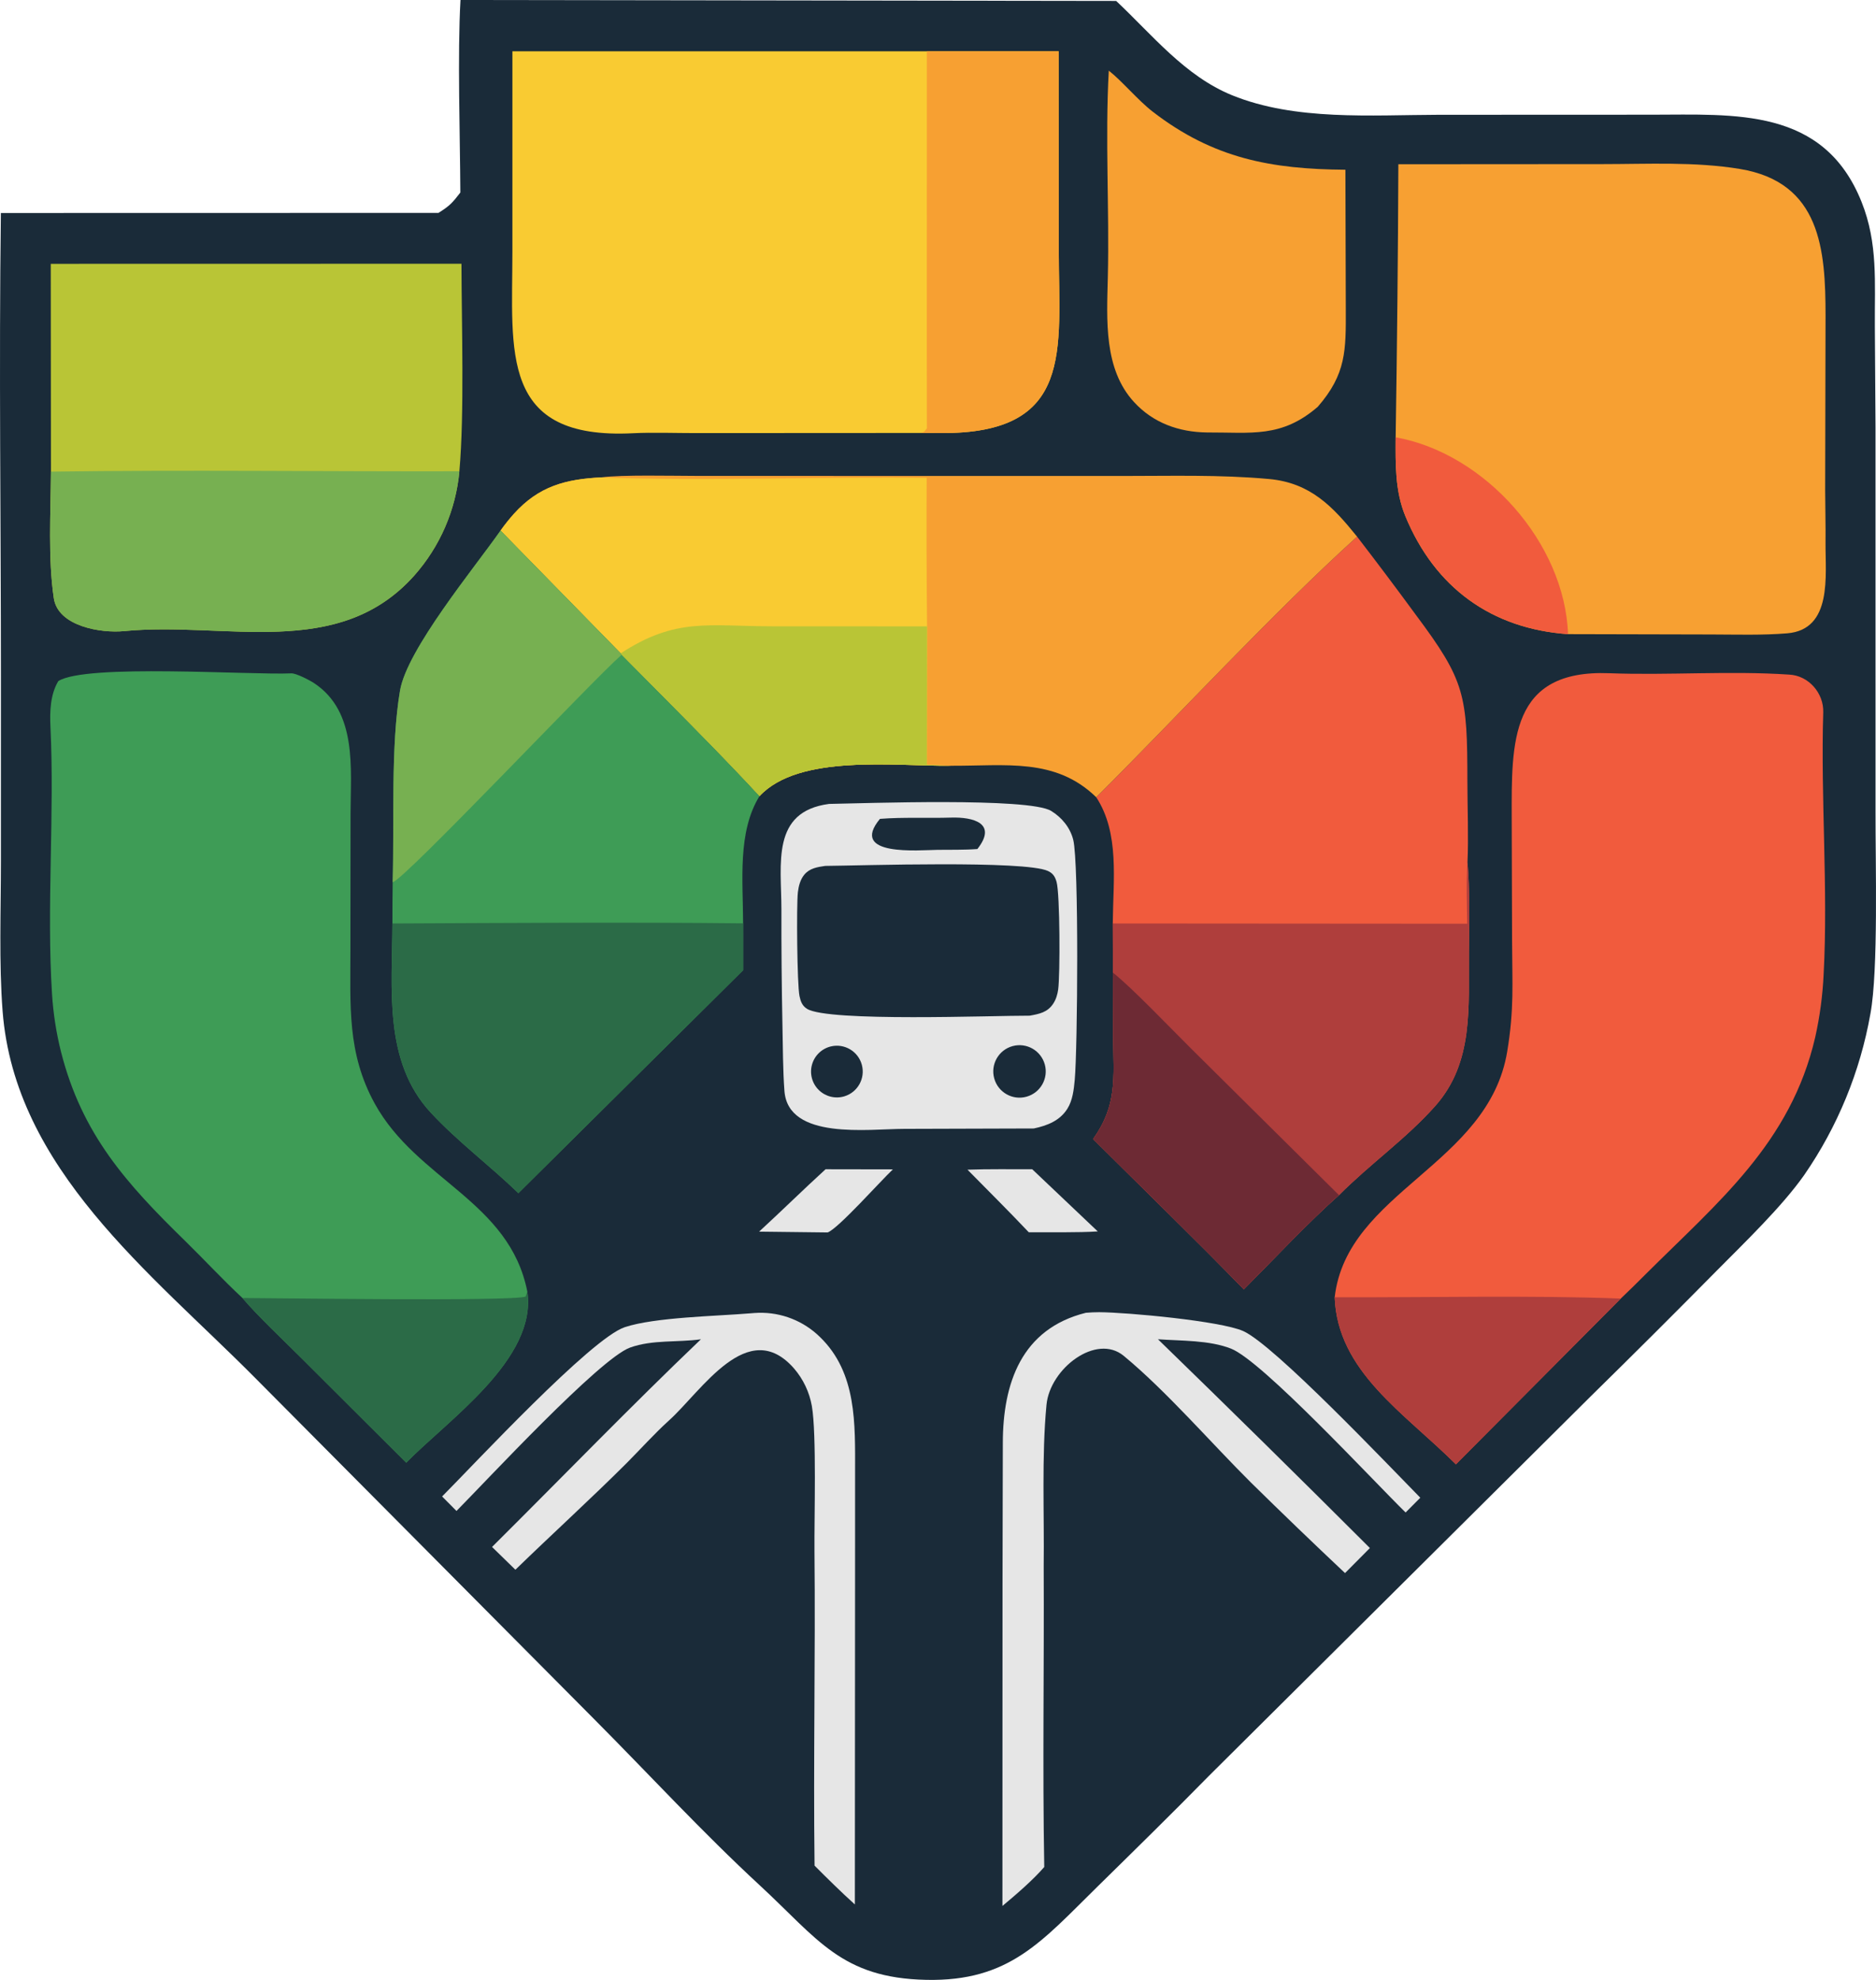 <svg xmlns="http://www.w3.org/2000/svg" version="1.1" style="display: block;" preserveAspectRatio="none" viewBox="545.39 512.41 968.71 1022.14">
<path transform="translate(0,0)" fill="rgb(26,43,57)" d="M 783.173 512.412 L 1121.74 512.891 C 1140.35 530.351 1157.24 551.683 1181.62 561.589 C 1214.23 574.845 1253.4 571.772 1288.15 571.67 L 1398 571.626 C 1441.25 571.618 1487.11 567.696 1506.66 616.698 C 1515.21 638.124 1513.35 658.344 1513.51 680.951 L 1513.85 733.181 L 1513.86 931.327 C 1513.78 957.722 1515.38 1013.3 1511.22 1035.74 C 1505.94 1065.65 1494.27 1094.06 1477.01 1119.05 C 1465.52 1135.36 1446.31 1153.81 1432 1168.26 C 1410.49 1190.04 1388.82 1211.65 1366.97 1233.09 L 1169.57 1429.28 C 1150.84 1448.37 1131.34 1467.48 1112.29 1486.19 C 1083.37 1514.55 1066.71 1535.45 1023.64 1534.52 C 979.862 1533.59 967.733 1513.47 937.94 1485.94 C 907.889 1458.18 880.685 1428.54 851.859 1399.59 L 676.752 1223.38 C 623.258 1169.54 552.999 1115.9 546.73 1034.39 C 544.814 1009.49 545.857 982.185 545.861 957.033 L 545.866 861.842 C 545.866 782.739 544.812 701.334 545.841 622.372 L 771.789 622.323 C 777.558 618.706 778.965 617.191 783.1 611.807 C 782.958 582.198 781.573 540.91 783.173 512.412 z" data-darkreader-inline-fill="" style="--darkreader-inline-fill: #15222e;"/>
<path transform="translate(0,0)" fill="rgb(241,91,61)" d="M 1234.58 1182.13 C 1240.85 1127.54 1313.95 1113.9 1323.66 1055.32 C 1327.3 1033.35 1326.26 1020.66 1326.18 998.497 L 1325.99 934.666 C 1325.92 895.649 1324.97 857.99 1376.28 859.961 C 1406.67 861.128 1438.72 858.613 1469.25 860.679 C 1479.33 861.156 1487.17 870.272 1486.86 880.155 C 1485.49 924.255 1489.42 971.53 1487.06 1015.34 C 1486.56 1026.3 1485.1 1037.19 1482.71 1047.9 C 1470.06 1102.52 1432.56 1132.92 1395.07 1170.31 C 1390.86 1174.51 1386.64 1178.73 1382.31 1182.8 L 1297.18 1268.38 C 1270.31 1241.62 1236.03 1220.47 1234.58 1182.13 z" data-darkreader-inline-fill="" style="--darkreader-inline-fill: #a4250c;"/>
<path transform="translate(0,0)" fill="rgb(175,62,60)" d="M 1234.58 1182.13 C 1282.17 1182.32 1335.31 1181.01 1382.31 1182.8 L 1297.18 1268.38 C 1270.31 1241.62 1236.03 1220.47 1234.58 1182.13 z" data-darkreader-inline-fill="" style="--darkreader-inline-fill: #c8605f;"/>
<path transform="translate(0,0)" fill="rgb(62,156,86)" d="M 670.581 1182.51 C 660.56 1173.23 650.753 1162.59 640.963 1153.03 C 610.635 1123.42 587.722 1098.01 576.921 1055.52 C 574.439 1045.67 572.874 1035.61 572.247 1025.47 C 569.388 980.631 573.607 932.768 571.443 887.652 C 571.063 879.727 571.342 870.975 575.495 864.035 C 589.673 854.94 674.718 860.991 695.823 860.035 C 698.284 859.923 705.262 863.544 707.636 865.12 C 729.961 879.939 726.437 909.134 726.409 932.193 L 726.335 1002.29 C 726.38 1031.31 724.458 1055.95 738.922 1082.19 C 760.706 1121.71 808.425 1132.46 817.684 1179.19 C 822.813 1214.12 776.559 1245.55 755.162 1267.53 L 701.003 1213.52 C 692.448 1204.98 678.085 1191.42 670.581 1182.51 z" data-darkreader-inline-fill="" style="--darkreader-inline-fill: #327d45;"/>
<path transform="translate(0,0)" fill="rgb(43,107,71)" d="M 817.684 1179.19 C 822.813 1214.12 776.559 1245.55 755.162 1267.53 L 701.003 1213.52 C 692.448 1204.98 678.085 1191.42 670.581 1182.51 C 686.124 1182.52 808.35 1184.33 816.786 1181.81 L 817.684 1179.19 z" data-darkreader-inline-fill="" style="--darkreader-inline-fill: #90d2ad;"/>
<path transform="translate(0,0)" fill="rgb(249,203,50)" d="M 1023.99 538.88 L 1092.05 538.897 L 1092.11 641.686 C 1092.14 693.172 1100.32 736.463 1031.09 735.99 L 1020.76 735.937 L 904.845 736.001 C 894.764 736.013 882.138 735.567 872.29 736.067 C 803.175 739.572 809.966 694.001 809.976 642.398 L 809.981 538.892 L 1023.99 538.88 z" data-darkreader-inline-fill="" style="--darkreader-inline-fill: #f9ce3e;"/>
<path transform="translate(0,0)" fill="rgb(247,160,50)" d="M 1023.99 538.88 L 1092.05 538.897 L 1092.11 641.686 C 1092.14 693.172 1100.32 736.463 1031.09 735.99 L 1020.76 735.937 L 1022.6 735.288 C 1023.07 734.719 1023.54 734.15 1024.01 733.581 C 1023.96 724.145 1023.96 700.957 1023.96 692.803 L 1023.99 538.88 z" data-darkreader-inline-fill="" style="--darkreader-inline-fill: #f7a63e;"/>
<path transform="translate(0,0)" fill="rgb(241,91,61)" d="M 1111.45 923.994 C 1154.29 881.303 1202.21 829.288 1246.15 789.454 C 1256.4 802.761 1266.49 816.188 1276.42 829.733 C 1302.05 864.028 1303.06 871.098 1303.11 916.125 C 1303.12 928.773 1303.74 944.955 1303.16 957.54 C 1304.43 971.578 1304.03 989.812 1303.89 1003.79 C 1303.6 1032 1306.59 1060.82 1286.46 1083.44 C 1271.45 1100.31 1253.03 1113.14 1236.81 1129.42 C 1221.61 1142.79 1202.25 1163.37 1187.67 1178.04 C 1162.51 1152.1 1135.54 1126.08 1109.85 1100.44 C 1122.38 1082.83 1120.39 1068.97 1120.2 1048.22 L 1120.06 1014.54 L 1119.99 989.156 C 1120.18 966.642 1123.58 942.493 1111.45 923.994 z" data-darkreader-inline-fill="" style="--darkreader-inline-fill: #a4250c;"/>
<path transform="translate(0,0)" fill="rgb(175,62,60)" d="M 1303.16 957.54 C 1304.43 971.578 1304.03 989.812 1303.89 1003.79 C 1303.6 1032 1306.59 1060.82 1286.46 1083.44 C 1271.45 1100.31 1253.03 1113.14 1236.81 1129.42 C 1221.61 1142.79 1202.25 1163.37 1187.67 1178.04 C 1162.51 1152.1 1135.54 1126.08 1109.85 1100.44 C 1122.38 1082.83 1120.39 1068.97 1120.2 1048.22 L 1120.06 1014.54 L 1119.99 989.156 L 1303.02 989.285 C 1302.88 978.923 1302.48 967.82 1303.16 957.54 z" data-darkreader-inline-fill="" style="--darkreader-inline-fill: #c8605f;"/>
<path transform="translate(0,0)" fill="rgb(109,42,52)" d="M 1120.06 1014.54 C 1129.72 1022.12 1150.61 1044.01 1160.14 1053.45 L 1236.81 1129.42 C 1221.61 1142.79 1202.25 1163.37 1187.67 1178.04 C 1162.51 1152.1 1135.54 1126.08 1109.85 1100.44 C 1122.38 1082.83 1120.39 1068.97 1120.2 1048.22 L 1120.06 1014.54 z" data-darkreader-inline-fill="" style="--darkreader-inline-fill: #d38e98;"/>
<path transform="translate(0,0)" fill="rgb(247,160,50)" d="M 855.883 758.862 C 866.621 757.431 892.442 758.091 904.518 758.091 L 997.23 758.121 L 1124.49 758.137 C 1149.97 758.149 1175.26 757.388 1200.63 759.693 C 1222.02 761.637 1233.58 773.868 1246.15 789.454 C 1202.21 829.288 1154.29 881.303 1111.45 923.994 C 1090.39 903.454 1064.63 907.885 1036.4 907.74 C 1007.35 908.027 958.028 901.479 937.557 923.421 C 914.968 899.051 889.791 874.215 866.36 850.457 L 865.881 849.707 L 803.847 786.328 C 805.976 783.328 808.271 780.448 810.721 777.703 C 823.651 763.342 837.58 759.764 855.883 758.862 z" data-darkreader-inline-fill="" style="--darkreader-inline-fill: #ac6307;"/>
<path transform="translate(0,0)" fill="rgb(249,203,50)" d="M 803.847 786.328 C 805.976 783.328 808.271 780.448 810.721 777.703 C 823.651 763.342 837.58 759.764 855.883 758.862 C 909.038 760.871 969.675 758.414 1023.9 759.076 C 1023.77 784.643 1023.84 810.211 1024.1 835.777 L 1024 907.235 L 1036.4 907.74 C 1007.35 908.027 958.028 901.479 937.557 923.421 C 914.968 899.051 889.791 874.215 866.36 850.457 L 865.881 849.707 L 803.847 786.328 z" data-darkreader-inline-fill="" style="--darkreader-inline-fill: #f9ce3e;"/>
<path transform="translate(0,0)" fill="rgb(185,197,54)" d="M 865.881 849.707 C 894.39 831.108 911.116 835.692 943.83 835.74 L 1024.1 835.777 L 1024 907.235 L 1036.4 907.74 C 1007.35 908.027 958.028 901.479 937.557 923.421 C 914.968 899.051 889.791 874.215 866.36 850.457 L 865.881 849.707 z" data-darkreader-inline-fill="" style="--darkreader-inline-fill: #c3ce4d;"/>
<path transform="translate(0,0)" fill="rgb(247,160,50)" d="M 1267.46 597.199 L 1372.87 597.132 C 1396.37 597.13 1420.65 595.808 1443.8 599.632 C 1485.58 606.534 1488.03 641.366 1488.05 675.346 L 1487.85 765.467 C 1487.89 774.463 1488.13 783.63 1488.04 792.59 C 1487.89 809.396 1491.78 837.434 1468.23 839.368 C 1455.42 840.421 1442.17 839.986 1429.18 839.961 L 1355.07 839.788 C 1315.65 837.031 1286.34 815.843 1271.08 778.877 C 1265.71 765.863 1265.99 751.976 1266.06 738.164 C 1266.81 691.179 1267.28 644.19 1267.46 597.199 z" data-darkreader-inline-fill="" style="--darkreader-inline-fill: #f7a63e;"/>
<path transform="translate(0,0)" fill="rgb(241,91,61)" d="M 1266.06 738.164 C 1312.3 746.433 1353.43 792.845 1355.07 839.788 C 1315.65 837.031 1286.34 815.843 1271.08 778.877 C 1265.71 765.863 1265.99 751.976 1266.06 738.164 z" data-darkreader-inline-fill="" style="--darkreader-inline-fill: #f26448;"/>
<path transform="translate(0,0)" fill="rgb(62,156,86)" d="M 803.847 786.328 L 865.881 849.707 L 866.36 850.457 C 889.791 874.215 914.968 899.051 937.557 923.421 C 926.138 942.01 929.055 966.946 929.107 989.085 L 929.114 1013.3 L 813.074 1128.39 C 798.424 1114.2 781.83 1101.87 767.88 1086.87 C 743.331 1060.48 747.898 1022.93 748.02 989.159 C 747.977 982.1 748.1 974.919 748.156 967.849 C 749.033 937.661 747.09 897.202 751.965 868.854 C 755.622 847.584 790.269 805.691 803.847 786.328 z" data-darkreader-inline-fill="" style="--darkreader-inline-fill: #327d45;"/>
<path transform="translate(0,0)" fill="rgb(43,107,71)" d="M 748.02 989.159 C 807.788 988.894 869.392 988.437 929.107 989.085 L 929.114 1013.3 L 813.074 1128.39 C 798.424 1114.2 781.83 1101.87 767.88 1086.87 C 743.331 1060.48 747.898 1022.93 748.02 989.159 z" data-darkreader-inline-fill="" style="--darkreader-inline-fill: #90d2ad;"/>
<path transform="translate(0,0)" fill="rgb(119,176,81)" d="M 803.847 786.328 L 865.881 849.707 L 866.36 850.457 C 851.078 863.838 754.073 966.808 748.156 967.849 C 749.033 937.661 747.09 897.202 751.965 868.854 C 755.622 847.584 790.269 805.691 803.847 786.328 z" data-darkreader-inline-fill="" style="--darkreader-inline-fill: #84b862;"/>
<path transform="translate(0,0)" fill="rgb(185,197,54)" d="M 571.6 648.613 L 783.672 648.57 C 783.745 679.835 785.249 725.825 782.599 755.707 C 780.77 775.682 772.603 794.55 759.291 809.555 C 720.009 853.59 661.851 833.094 609.473 838.222 C 597.663 839.378 575.363 835.836 573.18 821.247 C 570.134 800.893 571.571 776.964 571.7 755.896 L 571.6 648.613 z" data-darkreader-inline-fill="" style="--darkreader-inline-fill: #c3ce4d;"/>
<path transform="translate(0,0)" fill="rgb(119,176,81)" d="M 571.7 755.896 C 641.363 754.922 712.786 755.865 782.599 755.707 C 780.77 775.682 772.603 794.55 759.291 809.555 C 720.009 853.59 661.851 833.094 609.473 838.222 C 597.663 839.378 575.363 835.836 573.18 821.247 C 570.134 800.893 571.571 776.964 571.7 755.896 z" data-darkreader-inline-fill="" style="--darkreader-inline-fill: #84b862;"/>
<path transform="translate(0,0)" fill="rgb(230,230,230)" d="M 973.493 927.439 C 991.39 927.152 1076.68 924.015 1088.17 931.046 C 1093.67 934.416 1098.01 939.67 1099.58 945.983 C 1102.54 957.856 1101.83 1053.98 1100.35 1069.93 C 1099.88 1074.92 1099.28 1080.45 1096.57 1084.77 C 1092.64 1091.03 1086.12 1093.52 1079.22 1094.99 L 1012.3 1095.19 C 993.749 1095.23 952.38 1101.08 950.447 1075.62 C 949.653 1065.17 949.65 1052.53 949.422 1041.84 C 949.019 1021.81 948.841 1001.77 948.889 981.737 C 948.864 958.31 943.484 931.388 973.493 927.439 z" data-darkreader-inline-fill="" style="--darkreader-inline-fill: #d8d5d0;"/>
<path transform="translate(0,0)" fill="rgb(26,43,57)" d="M 971.503 959.436 C 990.035 959.28 1074.62 956.491 1086.55 962.068 C 1089.14 963.279 1090.18 964.985 1090.96 967.669 C 1092.74 973.8 1092.83 1015.82 1091.8 1023.24 C 1091.44 1025.79 1090.71 1028.31 1089.29 1030.48 C 1086.32 1035.05 1082.15 1035.84 1077.1 1036.76 C 1058.15 1036.68 973.181 1040.05 962.142 1033.24 C 959.624 1031.69 958.793 1029.37 958.22 1026.62 C 956.997 1020.74 956.616 979.808 957.395 973.04 C 957.754 969.924 958.622 966.51 960.652 964.034 C 963.46 960.609 967.376 960.05 971.503 959.436 z" data-darkreader-inline-fill="" style="--darkreader-inline-fill: #cecac3;"/>
<path transform="translate(0,0)" fill="rgb(26,43,57)" d="M 999.768 935.152 C 1011.64 934.211 1024.47 934.873 1036.44 934.5 C 1047.92 934.143 1060.56 937.403 1050.08 950.726 C 1043.45 951.228 1036.18 951.065 1029.49 951.143 C 1020.11 951.253 983.545 954.765 999.768 935.152 z" data-darkreader-inline-fill="" style="--darkreader-inline-fill: #cecac3;"/>
<path transform="translate(0,0)" fill="rgb(26,43,57)" d="M 1068.3 1052.46 C 1075.49 1050.52 1082.9 1054.75 1084.89 1061.93 C 1086.87 1069.11 1082.68 1076.55 1075.51 1078.57 C 1068.29 1080.62 1060.78 1076.39 1058.78 1069.15 C 1056.77 1061.91 1061.05 1054.42 1068.3 1052.46 z" data-darkreader-inline-fill="" style="--darkreader-inline-fill: #cecac3;"/>
<path transform="translate(0,0)" fill="rgb(26,43,57)" d="M 974.476 1052.62 C 981.497 1050.97 988.563 1055.19 990.428 1062.16 C 992.293 1069.13 988.283 1076.32 981.373 1078.4 C 976.715 1079.79 971.665 1078.55 968.193 1075.14 C 964.721 1071.74 963.376 1066.71 964.683 1062.03 C 965.99 1057.34 969.742 1053.74 974.476 1052.62 z" data-darkreader-inline-fill="" style="--darkreader-inline-fill: #cecac3;"/>
<path transform="translate(0,0)" fill="rgb(247,160,50)" d="M 1117.94 548.885 C 1124.69 554.152 1132.97 564.15 1140.56 570.021 C 1171.98 594.325 1202.05 599.752 1240.12 600.037 C 1240.19 623.938 1240.26 647.917 1240.32 671.813 C 1240.38 693.281 1240.58 705.456 1225.86 722.403 C 1207.08 738.651 1191.49 735.574 1168.56 735.67 C 1154.12 735.486 1140.83 730.748 1130.96 719.962 C 1115.29 702.937 1116.9 677.594 1117.43 655.834 C 1118.3 620.685 1115.97 583.936 1117.94 548.885 z" data-darkreader-inline-fill="" style="--darkreader-inline-fill: #f7a63e;"/>
<path transform="translate(0,0)" fill="rgb(230,230,230)" d="M 1106.1 1190.14 C 1108.38 1189.96 1110.67 1189.83 1112.95 1189.84 C 1127.77 1189.93 1175.52 1194.38 1187.27 1199.54 C 1203.17 1206.52 1262.53 1269.1 1278.79 1285.61 L 1271.2 1293.24 C 1254.45 1276.86 1197.27 1215.05 1181.06 1208.65 C 1169.81 1204.21 1155.34 1204.68 1143.33 1203.81 C 1180.06 1239.47 1216.54 1275.4 1252.76 1311.59 L 1239.92 1324.52 C 1223.56 1309.12 1207.37 1293.55 1191.36 1277.8 C 1171.05 1257.65 1147.72 1230.59 1125.63 1212.36 C 1111.46 1200.66 1087.57 1218.88 1085.77 1237.64 C 1083.21 1264.4 1084.67 1293.93 1084.32 1321.11 C 1084.59 1372.78 1083.68 1424.63 1084.61 1476.26 C 1078.82 1482.97 1069.82 1490.72 1063.01 1496.37 L 1063.06 1329.61 C 1063.07 1305.54 1063.2 1281.41 1063.22 1257.35 C 1063.25 1226.59 1072.8 1198.42 1106.1 1190.14 z" data-darkreader-inline-fill="" style="--darkreader-inline-fill: #d8d5d0;"/>
<path transform="translate(0,0)" fill="rgb(230,230,230)" d="M 932.72 1190.43 C 934.187 1190.29 935.659 1190.2 937.133 1190.15 C 948.95 1189.86 960.379 1194.37 968.808 1202.66 C 987.911 1221.14 986.938 1247.61 986.934 1272.13 C 986.932 1289.86 986.936 1307.6 986.922 1325.33 L 986.824 1495.6 C 979.448 1488.94 973.004 1482.55 966.003 1475.55 C 965.335 1421.7 966.494 1367.17 965.96 1313.35 C 965.79 1296.29 967.118 1252.7 964.605 1238.27 C 963.338 1231.11 960.167 1224.42 955.426 1218.91 C 931.607 1191.66 907.766 1230.47 890.825 1245.74 C 883.522 1252.32 876.019 1260.67 869.034 1267.68 C 850.509 1286.16 830.438 1304.42 811.524 1322.79 L 799.466 1311.03 C 834.937 1275.79 871.314 1238.18 907.328 1203.82 C 895.333 1205.51 882.35 1203.94 870.788 1208.08 C 855.056 1213.71 796.524 1276.93 781.106 1292.45 L 773.678 1284.97 C 790.114 1268.47 850.584 1203.33 868.008 1197.57 C 883.623 1192.41 915.318 1191.89 932.72 1190.43 z" data-darkreader-inline-fill="" style="--darkreader-inline-fill: #d8d5d0;"/>
<path transform="translate(0,0)" fill="rgb(230,230,230)" d="M 971.692 1116.04 L 1006.45 1116.1 C 999.91 1122.27 978.272 1146.64 972.763 1148.67 L 937.367 1148.25 C 948.916 1137.65 960.062 1126.65 971.692 1116.04 z" data-darkreader-inline-fill="" style="--darkreader-inline-fill: #d8d5d0;"/>
<path transform="translate(0,0)" fill="rgb(230,230,230)" d="M 1044.98 1116.27 C 1055.65 1115.87 1067.63 1116.07 1078.4 1116.04 L 1112.24 1148.14 C 1101.85 1148.81 1087.26 1148.52 1076.61 1148.57 C 1066.42 1137.78 1055.42 1126.89 1044.98 1116.27 z" data-darkreader-inline-fill="" style="--darkreader-inline-fill: #d8d5d0;"/>
</svg>